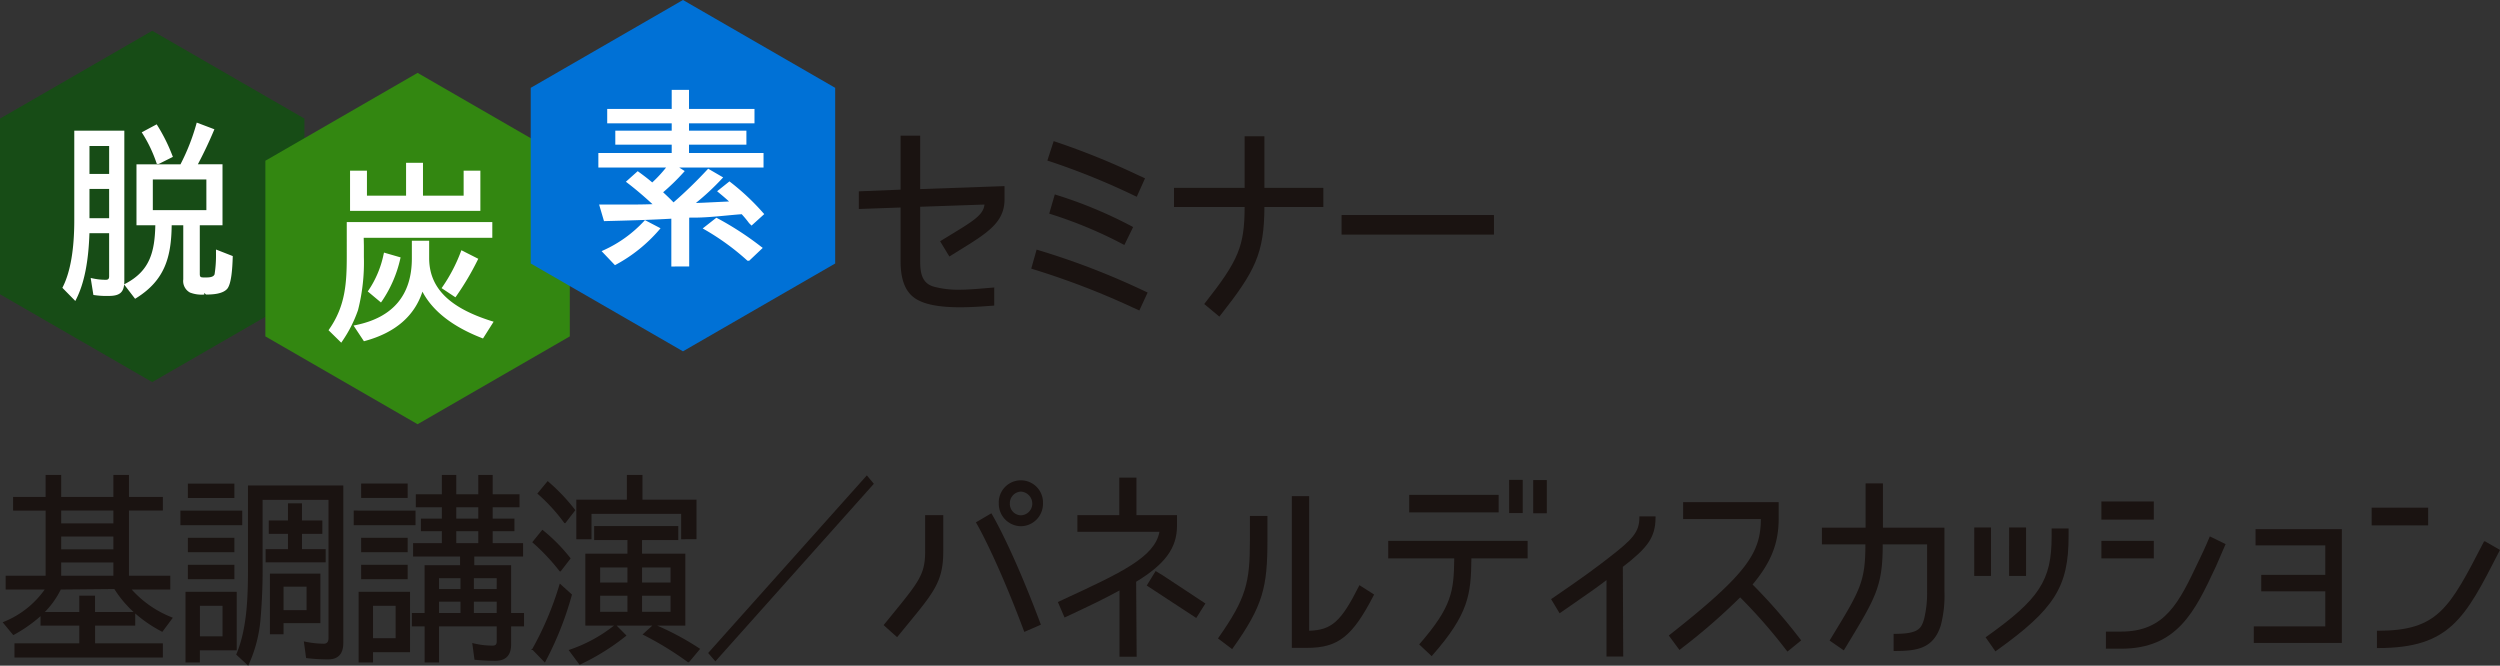 <svg xmlns="http://www.w3.org/2000/svg" xmlns:xlink="http://www.w3.org/1999/xlink" width="492" height="131" viewBox="0 0 492 131">
  <rect x="0" y="0" width="492" height="131" fill="#333333" stroke="none"/>
  <defs>
    <clipPath id="clip-path">
      <rect id="長方形_1402" data-name="長方形 1402" width="492" height="131" fill="none"/>
    </clipPath>
  </defs>
  <g id="グループ_1535" data-name="グループ 1535" clip-path="url(#clip-path)">
    <path id="パス_957" data-name="パス 957" d="M2.543,75.106v-2.8H15.3V68.817H7.67V66.965a28.442,28.442,0,0,1-5.21,3.651l-.148.081L.22,68.17l.248-.107A18.161,18.161,0,0,0,8.494,61.72H.807V59H8.673V46.181h-6.4V43.5h6.4V39.162h3.064V43.5H22.012V39.162h3.064V43.5h6.67v2.678h-6.67V59h8.133V61.72H25.616a20.787,20.787,0,0,0,7.859,5.451l.234.1-2.068,2.78-.153-.081a26.334,26.334,0,0,1-5.177-3.537v2.382h-7.9v3.489H31.746v2.8ZM25.981,66.14A22.074,22.074,0,0,1,22.2,61.624l-10.545.1a16.871,16.871,0,0,1-3.14,4.42H15.3V62.934h3.1V66.14ZM22.012,56.4H11.739V59H22.012Zm0-5.11H11.739v2.515H22.012Zm0-5.112H11.739V48.7H22.012Z" transform="translate(0.305 54.299)" fill="#1a1311"/>
    <path id="パス_958" data-name="パス 958" d="M25.844,73.533c2.323-5.427,2.323-12.377,2.323-17.956V40.244H46.925V71.235c0,2.153-1,3.243-2.98,3.243a34.912,34.912,0,0,1-4.186-.243l-.155-.019-.447-3.277.279.055a18.657,18.657,0,0,0,3.623.4c.659,0,.955-.351.955-1.136V43.081H31.04v12.05a115.84,115.84,0,0,1-.425,11.663,27.126,27.126,0,0,1-2.29,8.666l-.119.251ZM15.87,75.087V61.174H25.951v11.52H18.7v2.394Zm7.288-11.152H18.706v6h4.451Zm9.327,5.6V57.6h9.929V67.34H35.167v2.191Zm7.209-9.372H35.167v4.623h4.528Zm-23.361-4.3h9.158V58.7H16.333Zm15.3-.487v-2.6h4.4v-3H32.256V47.138h3.778V43.771h2.758v3.367H42.8v2.637H38.791v3h4.664v2.6Zm-15.3-4.828h9.158v2.838H16.333Zm-1.464-5.355H27.033v2.881H14.869Zm1.464-5.315h9.158v2.838H16.333Z" transform="translate(20.637 55.289)" fill="#1a1311"/>
    <path id="パス_959" data-name="パス 959" d="M43.106,76.077v-7.1H40.6V66.342h2.5v-9.41h6.978v-1.7H40.833V52.591H46.5V50.238H42.373V47.763H46.5V45.534H41.37V42.976H46.5V39.162h2.834v3.814h4.334V39.162H56.5v3.814h5.282v2.558H56.5v2.229h4.279v2.475H56.5v2.353H62.48v2.637h-9.6v1.7h7.247v9.41h2.543V68.98H60.127v3.57c0,2.124-1.055,3.205-3.133,3.205-1.182,0-2.39-.064-3.911-.2l-.162-.017-.447-3.293.291.069a15.465,15.465,0,0,0,3.766.442c.528,0,.762-.251.762-.811V68.98H45.941v7.1ZM57.293,64.113H52.8v2.231h4.489Zm-7.13,0H45.941v2.231h4.222Zm7.13-4.628H52.8v2.15h4.489Zm-7.13,0H45.941v2.15h4.222Zm3.506-9.248H49.334v2.351h4.334Zm0-4.7H49.334v2.229h4.334ZM30.113,76.077V62.164H40.236V74.051H32.95v2.026ZM37.4,64.925H32.95v6.37H37.4Zm-6.787-8.074h9.158v2.838H30.615Zm0-5.315h9.158v2.838H30.615Zm-1.464-5.355H41.315v2.881H29.151Zm1.464-5.315h9.158V43.7H30.615Z" transform="translate(40.46 54.299)" fill="#1a1311"/>
    <path id="パス_960" data-name="パス 960" d="M51.172,73.627l.263-.091a29.048,29.048,0,0,0,8.659-4.718H54.458V54.661h8.289v-2.68H56.194V49.225H72.752v2.756H65.619v2.68h8.52V68.818H68.587a53.823,53.823,0,0,1,8.274,4.453l.191.126L74.841,76.04H74.67A62.746,62.746,0,0,0,65.982,70.7l-.265-.131,1.925-1.754H60.614l1.944,1.964-.174.141a45.381,45.381,0,0,1-8.907,5.542l-.15.072ZM71.229,62.935H65.622V66.1h5.607Zm-8.482,0H57.369V66.1h5.378Zm8.482-5.558H65.622v2.962h5.607Zm-8.482,0H57.369v2.962h5.378ZM44.106,73.625H43.76l.277-.243a62.312,62.312,0,0,0,5.3-12.532l.093-.305,2.4,2.16a64.233,64.233,0,0,1-5.2,13.147L46.5,76.1Zm5.313-15.477a40.277,40.277,0,0,0-5.261-5.606l-.148-.129L46,49.955l.158.126a33.812,33.812,0,0,1,5.313,5.386l.1.122L49.6,58.148Zm23.891-6.327v-4.99H55.673v4.99h-2.99V44.034H62.63V39.163H65.7v4.871H76.336v7.787ZM50.344,48.657a35.017,35.017,0,0,0-5.184-5.692l-.148-.129,2.032-2.461.155.136a37.414,37.414,0,0,1,5.194,5.465l.1.124L50.52,48.657Z" transform="translate(60.736 54.3)" fill="#1a1311"/>
    <path id="パス_961" data-name="パス 961" d="M58.361,74.156,89.593,39.2l1.38,1.654L59.786,75.8Z" transform="translate(81.001 54.355)" fill="#1a1311"/>
    <path id="パス_962" data-name="パス 962" d="M72.822,68.107l1.426-1.747c5.583-6.835,6.746-8.257,6.746-12.756V46.461h3.568V53.6c0,5.83-1.774,7.988-7.044,14.393l-2.042,2.492Zm27.614,1.143c-4.5-12.059-8.274-19.381-9.351-21.183l-.105-.177L94.029,46.1l.1.174c.69,1.177,4.4,7.744,9.576,21.572l.067.184-3.264,1.42Zm-.58-20.6a4.42,4.42,0,0,1-4.368-4.463,4.353,4.353,0,1,1,8.695,0,4.4,4.4,0,0,1-4.327,4.463m0-6.814a2.276,2.276,0,0,0-2.187,2.351A2.229,2.229,0,0,0,99.856,46.5a2.3,2.3,0,0,0,2.226-2.313,2.382,2.382,0,0,0-2.226-2.351" transform="translate(101.073 54.912)" fill="#1a1311"/>
    <path id="パス_963" data-name="パス 963" d="M99.311,74.636V61.591c-3.033,1.663-5.39,2.8-10.622,5.238l-.189.088-1.318-3.05.91-.422c11.648-5.389,18.146-8.4,19.084-13.393H91.025V46.766h8.248V39.384h3.374v7.382h7.981v2.11c0,4.344-2.328,7.532-8.038,11.007l.1,14.754ZM114.248,66.9c-.564-.356-1.731-1.126-3.307-2.165-1.657-1.093-3.768-2.484-6.1-4l-.165-.107,1.75-2.854,1.445.876,8.346,5.508-1.8,2.854Z" transform="translate(121.005 54.607)" fill="#1a1311"/>
    <path id="パス_964" data-name="パス 964" d="M100.378,68.911l.112-.162c5.445-7.744,6.17-10.84,6.17-19.03V44.809h3.451v4.866c0,9.129-.848,12.792-6.822,21.173l-.122.169Zm14.533,1.861V40.914h3.412V67.4c4.437-.126,6.3-1.823,9.793-8.768l.1-.2,2.889,1.842-.084.165c-4.174,8.112-7,10.334-13.134,10.334Z" transform="translate(139.319 56.728)" fill="#1a1311"/>
    <path id="パス_965" data-name="パス 965" d="M120.5,71.956l.127-.146c6.345-7.327,6.691-10.319,6.772-16.787h-12.99V51.578h27.43v3.446H130.774c-.079,7.074-.5,10.907-7.68,19.078l-.138.16Zm22.437-32.347h2.682v6.53h-2.682Zm-4.742-.038h2.682V46.1H138.2ZM118.536,42.53h17.6v3.449h-17.6Z" transform="translate(158.797 54.866)" fill="#1a1311"/>
    <path id="パス_966" data-name="パス 966" d="M138.733,70.167V55.127c-1.669,1.3-3.806,2.778-6.939,4.945l-2.288,1.585-1.674-2.787.158-.107c5.891-4.019,8.663-6.064,11.016-7.9,4.883-3.749,6.2-5.179,6.2-8.076v-.2h3.181v.2c0,4.033-1.686,6.055-6.438,9.735l.079,17.651Z" transform="translate(177.424 59.037)" fill="#1a1311"/>
    <path id="パス_967" data-name="パス 967" d="M160.517,70.362a104.856,104.856,0,0,0-8.94-10.207A120.213,120.213,0,0,1,139.79,70.372l-.165.129-2.092-2.842.155-.122c15.331-12.069,17.914-16.164,17.965-22.8h-15.3V41.406h18.8v3.286c0,4.816-1.49,8.575-5.134,12.93a109.14,109.14,0,0,1,9.141,10.444l.427.554-2.706,2.2Z" transform="translate(190.888 57.41)" fill="#1a1311"/>
    <path id="パス_968" data-name="パス 968" d="M164.261,72.842V69.475h.2c4.685,0,5.227-1.033,5.781-2.857a21.488,21.488,0,0,0,.609-5.549v-9.2h-8.733v.041c0,8.174-1.349,10.405-7.037,19.792l-.621,1.024-2.8-1.933.387-.637c5.643-9.255,6.66-10.921,6.66-18.245v-.041h-8.558V48.583h8.6V39.86h3.415v8.723h12.1V61.076a23.184,23.184,0,0,1-.7,6.67c-1.457,4.721-4.836,5.1-9.1,5.1Z" transform="translate(208.401 55.267)" fill="#1a1311"/>
    <path id="パス_969" data-name="パス 969" d="M164.939,65.111l.165-.117c10.431-7.405,12.83-11.09,12.83-19.711V43.7h3.336v1.582c0,9.9-2.794,14.315-14.235,22.479l-.167.117ZM169.567,43.5H172.9V53.03h-3.336Zm-6.861,0H166V53.03h-3.3Z" transform="translate(225.827 60.308)" fill="#1a1311"/>
    <path id="パス_970" data-name="パス 970" d="M174.07,70.321V66.955h3.018c8.652,0,11.381-5.752,15.156-13.711l.313-.656c1.063-2.162,1.875-4.148,1.884-4.169l.081-.2,3.107,1.518-.076.177s-1.39,3.25-1.812,4.184l-.117.246c-4.016,8.572-7.484,15.978-18.535,15.978ZM173.184,49.1H183.5V52.55H173.184Zm0-7.749H183.5v3.57H173.184Z" transform="translate(240.37 57.34)" fill="#1a1311"/>
    <path id="パス_971" data-name="パス 971" d="M185.744,66.026V62.781h14.072v-6.9H187.208V52.64h12.608v-5.8H186.092V43.634h16.981V66.026Z" transform="translate(257.802 60.499)" fill="#1a1311"/>
    <path id="パス_972" data-name="パス 972" d="M196.5,69.492V66.084h.2c11.8,0,14.063-4.384,20.78-17.4l.1-.189.234.012,2.9,1.675-.294.57c-6.588,12.868-9.595,18.739-23.722,18.739Zm-1.041-27.627H206.58v3.489H195.457Z" transform="translate(271.283 58.047)" fill="#1a1311"/>
    <path id="パス_973" data-name="パス 973" d="M29.957,2.538,0,19.824V54.393L29.957,71.679,59.913,54.393V19.824Z" transform="translate(0 3.518)" fill="#174c16"/>
    <path id="パス_974" data-name="パス 974" d="M5.141,42.623l.107-.217c1.483-2.966,2.235-7.374,2.235-13.1V11.7h9.85V41.267c0,.243-.012.468-.031.675l.33-.177c4.652-2.48,5.686-6.086,5.8-11.446H19.724v-12h8.661a41.317,41.317,0,0,0,3.1-7.859l.1-.351,3.474,1.315-.134.32c-.929,2.2-1.908,4.265-3.083,6.5l-.038.072h4.85v12h-4.47v9.549c0,.694.191.721.915.721h.377c.946,0,1.445-.191,1.617-.621a23.68,23.68,0,0,0,.279-4.079v-.8l3.3,1.291-.007.239c-.072,2.239-.263,5.277-1.108,6.234-.905.988-2.806,1.1-4.157,1.1l-.334-.337v.337a6.451,6.451,0,0,1-2.806-.391,2.577,2.577,0,0,1-1.328-2.6V30.32H26.652c-.079,6.207-1.313,10.778-6.939,14.3l-.263.162L17.3,41.981c-.174,1.64-1.034,2.241-3.033,2.241a16.444,16.444,0,0,1-2.784-.158l-.241-.038-.533-3.344.485.105a11.725,11.725,0,0,0,2.5.258c.466,0,.647-.193.647-.685V31.874H10.466c-.181,5.6-1.02,9.823-2.567,12.918l-.213.425Zm9.2-19.458H10.473v5.761h3.871Zm19.137-1.859H22.941v6.028h10.54ZM14.344,14.717H10.473v5.5h3.871Zm9.385,3.523-.081-.224a26.974,26.974,0,0,0-2.694-5.687l-.2-.308L23.7,10.45l.167.265a34.263,34.263,0,0,1,2.909,5.852l.115.286L24.123,18.24Z" transform="translate(7.135 14.018)" fill="#fff"/>
    <path id="パス_975" data-name="パス 975" d="M51.826,6.011,21.87,23.3V57.866L51.826,75.152,81.783,57.866V23.3Z" transform="translate(30.354 8.334)" fill="#338711"/>
    <path id="パス_976" data-name="パス 976" d="M27.075,46.373l.162-.236c3.174-4.587,3.427-9.057,3.427-14.424V25.087H59.307v3.1H34c0,.2.033,1.284.033,1.632v2.16A38.045,38.045,0,0,1,32.88,42.416a25.388,25.388,0,0,1-3.073,6.076l-.229.337ZM32,45.456l.49-.1c7.288-1.511,10.985-5.921,10.985-13.112V28.762h3.405v3.406c0,5.826,3.9,9.766,12.267,12.4l.42.131L57.476,48l-.26-.1c-5.736-2.239-9.654-5.3-11.66-9.114-1.571,4.814-5.363,8.074-11.281,9.694l-.236.064Zm2.792-6.716.179-.255a19.858,19.858,0,0,0,2.94-7.038l.081-.348,3.269.947-.076.315a24.242,24.242,0,0,1-3.575,8.257l-.213.3Zm14.533-.649.2-.282a31.9,31.9,0,0,0,3.563-6.821l.131-.356,3.329,1.687-.153.3a54,54,0,0,1-4.155,7.014l-.191.265Zm-18.015-15.2V14.978h3.326V19.9h7.7V13.424h3.329V19.9h8V14.978h3.293v7.909Z" transform="translate(37.579 18.612)" fill="#fff"/>
    <path id="パス_977" data-name="パス 977" d="M73.7,0,43.74,17.286V51.855L73.7,69.141l29.957-17.286V17.286Z" transform="translate(60.708 -0.001)" fill="#0071d6"/>
    <path id="パス_978" data-name="パス 978" d="M63.674,42.172v-9.41c-4.413.255-8.773.365-12.993.473l-.26.007-.958-3.26h4.621c1.929,0,3.919,0,5.884-.076-1.765-1.625-3.341-2.959-4.914-4.165l-.325-.248,2.326-2.081.222.162c.8.58,1.722,1.27,2.639,2.055A25.161,25.161,0,0,0,62.633,22.7H49.313V19.834H63.748V18.2h-11.1V15.438h11.1V13.994H51.054V11.159H63.748V7.412h3.405v3.747H80.039v2.835H67.153v1.444H78.448V18.2H67.153v1.635H81.82V22.7H65.238l1.072.69-.265.3a43.138,43.138,0,0,1-3.985,3.873c.7.649,1.4,1.315,2.046,1.988a86.764,86.764,0,0,0,6.631-6.429l.184-.2,2.951,1.716-.294.31a48.119,48.119,0,0,1-5.07,4.718c1-.021,1.98-.072,2.961-.122l3.563-.169c-.647-.6-1.352-1.188-2.03-1.747l-.32-.267,2.429-1.94.21.162a46.179,46.179,0,0,1,6.414,6.028l.22.251L79.463,34.12l-.494-.492a20.094,20.094,0,0,0-1.452-1.752c-.041,0-.076.007-.112.012a2.02,2.02,0,0,1-.282.021c-.845.067-1.741.15-2.643.236-2.1.2-4.279.406-6.338.406h-.681c-.1,0-.186.01-.27.017v9.6ZM49.953,39.151l.427-.2a24.722,24.722,0,0,0,7.928-5.718l.174-.191,3.069,1.606-.275.322a30.057,30.057,0,0,1-8.468,6.816l-.229.126Zm28.708,1.885-.1-.086a48.241,48.241,0,0,0-8.279-6.019l-.437-.248,2.689-2.112.2.1a60.719,60.719,0,0,1,8.611,5.6l.318.241L79,41.036Z" transform="translate(68.444 10.276)" fill="#fff"/>
    <path id="パス_979" data-name="パス 979" d="M90.723,44.96c-4.262,0-7.178-.585-8.914-1.79C79.92,41.872,79,39.5,79,35.917V25.326l-8.222.291V22.142L79,21.811V11.188h3.854V21.7l16.6-.585v2.606c0,4.551-3.381,6.635-8.986,10.086l-1.87,1.16-1.822-3L88.851,30.7c4.468-2.718,6.457-3.931,6.655-5.957l-12.651.437V35.917c0,2.57.478,4.408,2.806,5.019a18.235,18.235,0,0,0,4.864.568c1.7,0,3.434-.148,5.105-.291l1.8-.148v3.561l-.941.069c-1.519.112-3.594.265-5.767.265" transform="translate(98.237 15.512)" fill="#1a1311"/>
    <path id="パス_980" data-name="パス 980" d="M104.957,44.373A154.7,154.7,0,0,0,85.3,36.827l-.313-.1,1.055-3.74.332.1a147.95,147.95,0,0,1,20.61,7.921l.907.425-1.631,3.534Zm-2.142-12.556a85.2,85.2,0,0,0-13.977-5.811l-.315-.1,1.1-3.783.33.107a86.626,86.626,0,0,1,14.8,6.164l.282.155-1.722,3.525Zm2.526-9.422a140.728,140.728,0,0,0-16.864-6.83l-.32-.105L89.4,11.639l.325.107a146.067,146.067,0,0,1,16.033,6.465l1.621.747-1.629,3.628Z" transform="translate(117.963 16.137)" fill="#1a1311"/>
    <path id="パス_981" data-name="パス 981" d="M102.7,44.247l.205-.258c6.569-8.362,7.718-11.1,7.751-18.832h-13.9V21.389h13.9V11.239h3.892v10.15h11.6v3.768h-11.6c-.041,9.148-1.822,12.63-8.652,21.3l-.213.272Z" transform="translate(134.288 15.582)" fill="#1a1311"/>
    <rect id="長方形_1401" data-name="長方形 1401" width="29.988" height="3.852" transform="translate(264.021 42.318)" fill="#1a1311"/>
  </g>
</svg>
